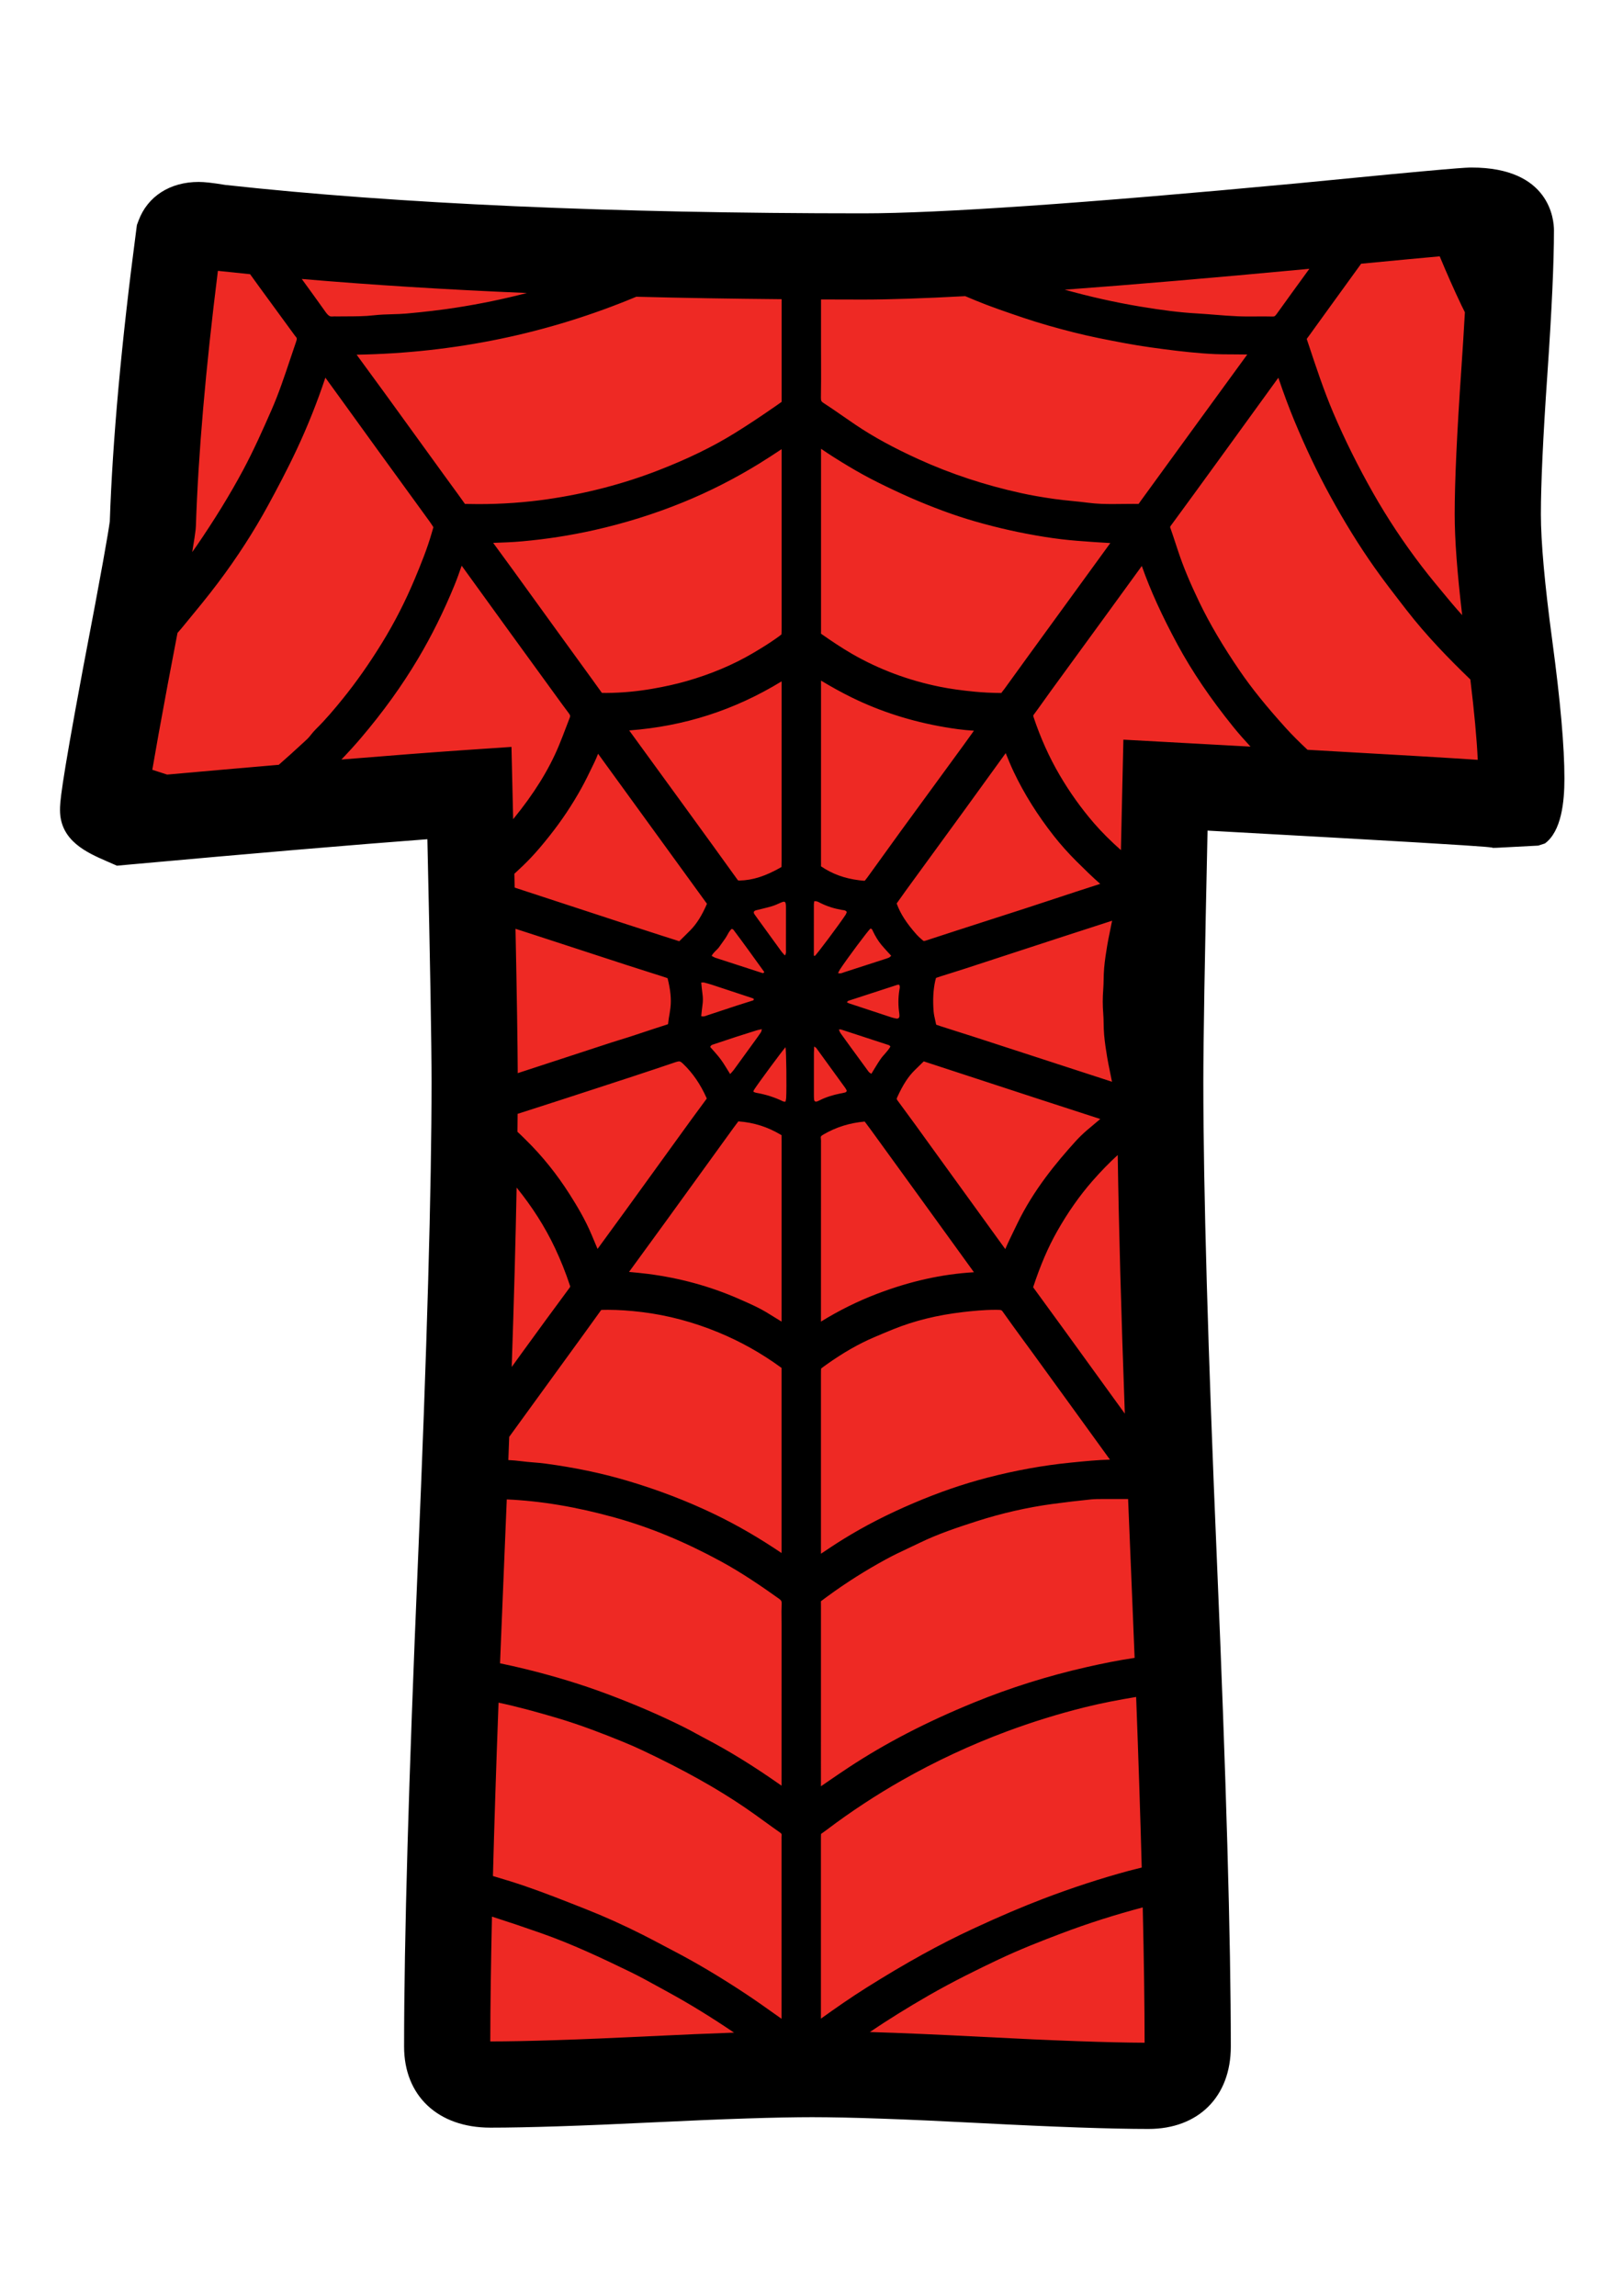 <?xml version="1.0" encoding="utf-8"?>
<!-- Generator: Adobe Illustrator 16.0.0, SVG Export Plug-In . SVG Version: 6.00 Build 0)  -->
<!DOCTYPE svg PUBLIC "-//W3C//DTD SVG 1.1//EN" "http://www.w3.org/Graphics/SVG/1.1/DTD/svg11.dtd">
<svg version="1.1" id="Layer_1" xmlns="http://www.w3.org/2000/svg" xmlns:xlink="http://www.w3.org/1999/xlink" x="0px" y="0px"
	 width="595.28px" height="841.89px" viewBox="0 0 595.28 841.89" enable-background="new 0 0 595.28 841.89" xml:space="preserve">
<g>
	<path fill="#EE2924" d="M557.99,285.51c0,6.406-3.525,9.602-10.559,9.602c7.996,0-31.996-2.402-119.965-7.198
		c-1.286,56.308-1.919,92.615-1.919,108.927c0,39.348,1.683,98.373,5.037,177.074c3.36,78.697,5.043,137.563,5.043,176.592
		c0,9.597-4.806,14.393-14.397,14.393c-13.44,0-33.914-0.721-61.428-2.156c-27.519-1.441-48.152-2.161-61.901-2.161
		c-13.121,0-32.795,0.644-59.022,1.919c-26.235,1.281-45.909,1.92-59.025,1.92c-10.556,0-15.835-4.637-15.835-13.914
		c0-39.029,1.68-97.895,5.04-176.592c3.357-78.701,5.038-137.727,5.038-177.074c0-15.668-0.643-51.023-1.919-106.051
		c-28.154,1.92-70.381,5.444-126.684,10.559c-5.123-2.233-7.677-3.674-7.677-4.317c0-3.52,2.714-19.836,8.156-48.95
		c6.074-31.671,9.434-50.221,10.078-55.665c0.959-29.428,4.155-64.777,9.599-106.05c0.959-2.557,3.357-3.838,7.196-3.838
		c1.276,0,3.839,0.324,7.68,0.962c63.978,7.039,142.677,10.554,236.098,10.554c28.465,0,81.887-3.674,160.274-11.032
		c39.024-3.844,59.977-5.763,62.858-5.763c9.602,0,14.397,2.403,14.397,7.198c0,11.516-0.803,28.877-2.397,52.068
		c-1.605,23.196-2.398,40.547-2.398,52.063c0,10.883,1.436,27.04,4.317,48.466C556.549,258.48,557.99,274.643,557.99,285.51z"/>
	<path fill-rule="evenodd" clip-rule="evenodd" d="M569.341,234.939c-2.778-20.619-4.178-36.22-4.178-46.362
		c0-11.156,0.792-28.306,2.356-50.978c1.642-23.809,2.439-41.195,2.439-53.154c0-3.844-1.457-23.006-30.205-23.006
		c-1.791,0-5.125,0-64.34,5.83C397.926,74.546,344.5,78.236,316.621,78.236c-92.232,0-170.939-3.504-233.944-10.415
		c-4.765-0.782-7.633-1.102-9.833-1.102c-10.461,0-18.684,5.27-21.995,14.094l-0.635,1.693l-0.237,1.791
		c-5.437,41.211-8.699,77.158-9.702,106.869c-0.556,4.178-2.763,17.109-9.841,54.013c-8.426,45.075-8.426,49.315-8.426,51.853
		c0,11.325,9.923,15.647,17.168,18.807l3.712,1.621l4.034-0.371c45.976-4.173,82.803-7.307,109.83-9.339
		c1.019,45.431,1.536,75.367,1.536,89.091c0,38.921-1.69,98.271-5.022,176.4c-3.354,78.553-5.056,138.195-5.056,177.266
		c0,18.056,12.422,29.721,31.643,29.721c13.345,0,33.464-0.653,59.794-1.939c25.918-1.261,45.518-1.898,58.253-1.898
		c13.409,0,33.961,0.72,61.078,2.14c27.693,1.446,48.636,2.177,62.251,2.177c18.35,0,30.205-11.855,30.205-30.199
		c0-39.07-1.703-98.713-5.059-177.266c-3.329-78.13-5.021-137.479-5.021-176.4c0-14.655,0.52-45.646,1.549-92.25
		c74.569,4.091,96.165,5.475,101.728,5.938l1.405,0.134l1.395,0.175v0.083c0.236,0,0.365-0.005,0.561-0.011l0.046,0.006v-0.006
		c0.263-0.005,0.576-0.005,0.762-0.015c0.329-0.01,0.659-0.026,0.978-0.046l14.429-0.756l2.438-0.792
		c6.025-4.466,7.152-15.076,7.152-23.788C573.797,273.814,572.336,257.276,569.341,234.939z M288.266,332.242
		c0.013,0.283,0.008,0.566,0.008,0.844c0.002,5.048,0.008,10.096-0.008,15.139c0,0.664,0.167,1.384-0.386,2.15
		c-0.479-0.535-0.914-0.962-1.269-1.451c-2.519-3.452-5.022-6.915-7.528-10.378c-0.78-1.076-1.58-2.146-2.333-3.237
		c-0.533-0.771-0.304-1.286,0.641-1.522c1.896-0.484,3.815-0.896,5.693-1.451c1.132-0.33,2.213-0.859,3.306-1.333
		C287.886,330.359,288.197,330.555,288.266,332.242z M286.62,232.654c-0.417,0.371-1.458,1.106-2.179,1.611
		c-2.354,1.652-4.945,3.288-8.397,5.315c-7.201,4.229-15.357,7.657-24.244,10.199c-3.787,1.08-7.917,2.007-12.629,2.819
		c-5.599,0.968-11.205,1.482-16.759,1.513l-1.654-0.025l-3.638-5.058l-13.746-18.957l-15.37-21.251
		c-1.361-1.873-6.121-8.367-7.124-9.746h0.083c3.419-0.118,6.954-0.236,10.474-0.556c8.943-0.792,17.847-2.182,26.466-4.116
		c11.182-2.511,22.131-5.928,32.548-10.173c9.666-3.937,19.142-8.752,28.165-14.32c2.725-1.677,5.393-3.437,8.063-5.202v65.364
		C286.676,231.101,286.676,232.161,286.62,232.654z M286.674,249.861l-0.005,65.802c0,0.762-0.013,1.523-0.043,2.285
		c-5.802,3.344-10.585,4.878-15.488,4.955c-0.268-0.005-0.376-0.036-0.378-0.036c-0.01,0-0.139-0.093-0.373-0.422
		c-6.35-8.841-12.75-17.655-19.154-26.469c0,0-20.338-27.951-20.457-28.116C251.007,266.332,269.418,260.405,286.674,249.861z
		 M217.286,281.044l0.753-1.554c0.5-1.029,0.927-2.058,1.32-3.083c1.623,2.233,26.332,36.276,26.332,36.276
		c4.475,6.18,8.951,12.354,13.61,18.746c-1.853,4.281-3.715,7.255-6.033,9.643c-0.713,0.73-1.441,1.445-2.166,2.161
		c-0.628,0.617-1.256,1.234-1.961,1.935l-7.021-2.249c-4.541-1.461-9.084-2.928-13.618-4.409c0,0-28.73-9.412-39.739-13.019
		c-0.036-1.672-0.072-3.34-0.108-5.063c2.025-1.857,4.099-3.808,6.118-5.948c2.141-2.274,4.34-4.857,6.918-8.12
		c2.23-2.83,4.278-5.64,6.084-8.356c1.991-2.984,3.854-6.051,5.542-9.103C214.754,286.303,216.04,283.627,217.286,281.044z
		 M189.854,408.458c3.579-1.153,7.16-2.31,10.741-3.458l4.204-1.354l12.38-4.029c10.07-3.277,20.482-6.668,30.693-10.142
		c0.63-0.211,1.014-0.257,1.225-0.257c0.177,0,0.517,0,1.348,0.787c3.594,3.422,6.442,7.554,8.704,12.632
		c0.036,0.088,0.062,0.149,0.08,0.186c-0.038,0.066-0.098,0.159-0.195,0.293c-3.643,4.889-7.214,9.839-10.785,14.778
		c0,0-15.54,21.503-18.576,25.687c-3.491,4.807-6.993,9.612-10.502,14.408c-0.728-1.703-1.446-3.412-2.159-5.125
		c-2.328-5.578-5.39-10.662-8.081-14.902c-4.69-7.389-10.096-14.104-16.057-19.944l-1.536-1.513
		c-0.497-0.488-1.039-0.967-1.543-1.461C189.818,412.796,189.839,410.609,189.854,408.458z M189.077,340.599
		c2.632,0.854,5.267,1.698,7.896,2.558l32.932,10.749c2.786,0.905,5.578,1.791,8.372,2.676l4.729,1.502c0,0,1.513,0.52,1.845,0.628
		c1.093,4.363,1.417,7.724,1.049,10.867c-0.154,1.308-0.383,2.604-0.61,3.9l-0.262,2.069c0,0-0.113,0.083-0.44,0.185
		c-2.866,0.906-5.719,1.853-8.572,2.799c-1.799,0.597-3.597,1.194-5.4,1.781c-1.003,0.329-2.012,0.633-3.018,0.936
		c-1.083,0.33-2.167,0.659-3.242,1.014l-34.46,11.274C189.847,382.741,189.577,365.199,189.077,340.599z M257.192,372.63
		c0.157-1.415,0.26-2.743,0.458-4.05c0.208-1.399,0.204-2.784-0.007-4.183c-0.193-1.302-0.291-2.625-0.448-4.091
		c0.461,0,0.8-0.062,1.104,0.01c0.952,0.242,1.904,0.504,2.833,0.808c4.932,1.621,9.856,3.252,14.781,4.889
		c0.196,0.067,0.371,0.18,0.541,0.268c0.113,0.53-0.296,0.602-0.592,0.694c-1.868,0.607-3.751,1.168-5.614,1.78
		c-3.599,1.174-7.19,2.388-10.79,3.561C258.805,372.532,258.175,372.923,257.192,372.63z M189.484,435.498
		c5.637,6.947,10.386,14.356,14.065,22.152c2.089,4.425,3.931,9.035,5.47,13.697c0.119,0.35,0.113,0.494,0.116,0.494
		c-0.002,0.01-0.043,0.145-0.265,0.442c-5.897,7.944-11.725,15.946-17.542,23.958c-1.217,1.678-2.429,3.359-3.646,5.043
		C188.521,476.591,189.121,454.635,189.484,435.498z M207.813,497.92c4.209-5.784,8.418-11.567,12.681-17.526
		c0,0,0.111-0.041,0.407-0.046c0.677-0.016,1.355-0.026,2.032-0.026c3.854,0,7.968,0.273,12.573,0.834
		c9.424,1.157,18.858,3.663,28.043,7.461c8.102,3.345,15.831,7.688,22.973,12.915c0.054,0.042,0.1,0.078,0.131,0.098
		c-0.013,0.562-0.005,1.127,0.002,1.684c0,0,0.01,48.44-0.002,66.203c-8.205-5.553-16.242-10.209-24.442-14.172
		c-10.229-4.939-21.236-9.148-32.715-12.509c-9.151-2.675-18.75-4.677-29.345-6.107c-1.518-0.206-3.046-0.335-4.577-0.458
		c-1.374-0.113-2.748-0.221-4.109-0.406c-1.685-0.227-3.357-0.355-5.022-0.448c0.111-2.871,0.219-5.696,0.324-8.511L207.813,497.92z
		 M282.086,481.834c-3.46-2.182-7.098-3.776-10.615-5.31l-0.582-0.258c-10.44-4.569-21.647-7.636-33.305-9.118
		c-2.282-0.293-4.577-0.514-6.872-0.715c0,0,10.312-14.145,13.286-18.241c3.978-5.479,7.944-10.965,11.909-16.455l13.155-18.185
		c0.571-0.782,1.153-1.564,1.744-2.331c5.65,0.391,10.806,2.032,15.748,5.007c0.036,0.021,0.07,0.041,0.101,0.062
		c-0.016,0.494-0.008,0.988,0.002,1.482l0.01,0.689c0,0,0,46.12-0.01,66.183C285.127,483.718,283.599,482.786,282.086,481.834z
		 M269.15,392.322c-0.357,0.494-0.798,0.926-1.346,1.543c-1.278-2.007-2.269-3.777-3.463-5.393
		c-1.188-1.605-2.585-3.067-3.844-4.528c0.265-0.787,0.872-0.854,1.384-1.024c2.714-0.916,5.434-1.827,8.161-2.712
		c2.521-0.818,5.058-1.615,7.593-2.403c0.509-0.16,1.044-0.231,1.806-0.396c-0.165,0.545-0.188,0.896-0.357,1.142
		c-0.7,1.044-1.441,2.069-2.177,3.087C274.327,385.2,271.746,388.771,269.15,392.322z M279.346,356.735
		c-5.657-1.822-11.31-3.659-16.955-5.506c-0.442-0.145-0.836-0.422-1.376-0.705c0.708-1.379,1.966-2.125,2.761-3.242
		c0.767-1.085,1.546-2.156,2.303-3.252c0.779-1.127,1.217-2.485,2.313-3.417c0.265,0.139,0.504,0.19,0.615,0.334
		c3.864,5.125,7.587,10.353,11.313,15.499C280.008,357.013,279.65,356.838,279.346,356.735z M286.682,109.716
		c0,18.01,0.002,37.455-0.003,37.655c-0.398,0.298-1.047,0.751-1.677,1.189l-0.386,0.268c-5.748,3.998-10.566,7.178-15.161,10.023
		c-8.063,4.996-17.269,9.473-28.139,13.682c-12.787,4.96-26.461,8.511-40.637,10.559c-8.14,1.173-16.592,1.77-25.118,1.77
		c-1.338,0-2.681-0.01-4.248-0.051l-0.579-0.01l-0.195,0.005c-0.023-0.031-0.052-0.067-0.083-0.113
		c-1.652-2.346-3.347-4.667-5.042-6.982l-2.496-3.427c0,0-16.61-22.96-21.416-29.577c-2.146-2.953-9.288-12.704-10.698-14.634
		c35.993-0.628,70.286-7.77,102.577-21.256C250.56,109.264,268.353,109.557,286.682,109.716z M193.261,107.447
		c-8.418,2.182-17.068,3.993-25.918,5.356c-5.704,0.885-11.688,1.595-18.298,2.182c-1.719,0.154-3.44,0.195-5.159,0.247
		c-2.197,0.062-4.471,0.124-6.784,0.391c-3.309,0.381-6.635,0.386-10.158,0.396c-1.142,0.005-2.287,0.005-3.429,0.021l-0.818-0.015
		c-0.239,0-0.479,0.01-1.003,0.041c-0.466,0-1.106,0-2.277-1.646c-2.876-4.065-5.812-8.094-8.74-12.123
		C136.15,104.488,163.712,106.212,193.261,107.447z M71.748,194.269l0.1-1.338c0.854-26.201,3.566-57.651,8.071-93.608
		c3.88,0.422,7.821,0.833,11.814,1.23c1.775,2.459,2.912,4.034,2.912,4.034c2.869,3.968,5.766,7.909,8.66,11.855l4.31,5.892
		c0.286,0.412,0.576,0.813,0.903,1.194c0.334,0.391,0.502,0.581,0.085,1.791c-0.754,2.171-1.482,4.353-2.21,6.535
		c-2.05,6.123-4.168,12.463-6.769,18.396c-3.18,7.261-6.612,14.958-10.525,22.255c-4.747,8.85-10.33,17.948-17.063,27.786
		c-0.502,0.735-1.024,1.44-1.536,2.161C71.264,197.927,71.583,195.663,71.748,194.269z M114.019,269.492
		c-0.419,0.52-0.828,1.055-1.307,1.498l-1.657,1.533c-2.866,2.65-5.82,5.331-8.807,7.935c-12.524,1.07-26.16,2.27-40.943,3.592
		c-1.422-0.458-3.288-1.061-5.444-1.76c1.17-6.88,2.941-16.816,5.634-31.229c1.387-7.235,2.57-13.466,3.607-18.957
		c0.466-0.55,0.996-1.122,1.443-1.667l1.566-1.903c3.942-4.775,8.015-9.715,11.83-14.778c6.949-9.221,13.16-18.833,18.457-28.568
		c3.016-5.542,6.937-12.879,10.505-20.51c3.975-8.5,7.479-17.294,10.433-26.186c2.127,2.923,4.245,5.851,6.365,8.778l12.465,17.248
		l19.44,26.768l0.281,0.412c0.28,0.412,0.803,1.173,1.075,1.631c-0.072,0.277-0.178,0.602-0.293,1.003l-0.255,0.88
		c-1.657,5.856-4.014,11.645-6.283,17.068c-3.448,8.238-7.5,16.157-12.048,23.536c-4.708,7.636-9.414,14.325-14.385,20.464
		c-2.943,3.638-6.169,7.498-9.8,11.068C115.226,268.01,114.618,268.746,114.019,269.492z M125.216,278.527
		c2.439-2.537,4.824-5.141,7.111-7.826c8.223-9.674,15.1-19.219,21.025-29.186c4.935-8.3,9.414-17.33,13.309-26.839
		c0.991-2.408,1.845-4.857,2.67-7.229c0.535,0.736,17.379,24.015,17.379,24.015c4.909,6.771,17.331,23.86,17.331,23.86
		c1.515,2.094,3.033,4.194,4.6,6.252c0.603,0.792,0.522,1.111,0.327,1.616l-1.25,3.262c-0.903,2.377-1.806,4.754-2.784,7.101
		c-3.669,8.778-9.087,17.505-16.569,26.664c-0.049,0.062-0.108,0.119-0.157,0.175c-0.075-3.247-0.149-6.566-0.229-9.967
		l-0.383-16.527l-16.494,1.122C158.51,275.877,143.261,277.045,125.216,278.527z M238.107,746.713
		c-25.82,1.262-45.42,1.899-58.253,1.899c-0.01,0-0.018,0-0.028,0c0.018-13.008,0.227-28.326,0.612-45.775
		c5.982,1.919,11.963,3.937,18.033,6.072c11.349,3.982,22.26,9.138,32.466,14.089c3.633,1.76,7.281,3.771,10.811,5.722l3.314,1.821
		c7.854,4.291,15.828,9.195,24.171,14.845C260.166,745.705,249.875,746.137,238.107,746.713z M286.648,740.308
		c-0.664-0.474-1.325-0.942-1.989-1.41c-3.623-2.573-7.369-5.238-11.166-7.749c-9.254-6.113-17.796-11.207-26.116-15.556
		l-3.893-2.053c-2.583-1.369-5.166-2.737-7.778-4.055c-7.044-3.551-14.058-6.71-20.845-9.386l-1.461-0.576
		c-6.702-2.645-13.633-5.388-20.6-7.785c-3.813-1.313-7.839-2.558-12.002-3.782c0.497-18.956,1.183-40.187,2.056-63.579
		c7.304,1.555,14.513,3.566,21.282,5.563c9.043,2.671,17.704,6.077,24.236,8.748c2.745,1.116,5.102,2.15,7.214,3.154
		c15.256,7.219,27.264,13.924,37.786,21.102c2.311,1.569,4.572,3.216,6.836,4.853c1.938,1.404,3.877,2.81,5.843,4.178
		c0.667,0.464,0.656,0.639,0.623,1.102c-0.042,0.556-0.036,1.111-0.023,1.667C286.65,674.742,286.658,720.579,286.648,740.308z
		 M286.646,593.74l0.018,2.238c0,0-0.002,43.218-0.013,58.855c-10.111-7.127-19.139-12.699-28.136-17.387
		c-1.029-0.535-2.045-1.091-3.064-1.652c-1.466-0.808-2.936-1.61-4.433-2.356c-8.895-4.431-18.213-8.454-28.497-12.292
		c-9.306-3.479-19.031-6.443-29.731-9.077c-3.229-0.793-6.334-1.482-9.386-2.12c0.442-11.336,0.921-23.088,1.446-35.36
		c0.362-8.479,0.7-16.697,1.023-24.74c12.424,0.556,25.427,2.691,39.698,6.669c12.831,3.57,25.525,8.819,38.816,16.039
		c7.791,4.234,15.156,9.308,21.331,13.707c0.875,0.623,1.029,0.941,0.978,2.002C286.604,590.087,286.622,591.914,286.646,593.74z
		 M288.349,402.675c-0.023,0.406-0.142,0.803-0.231,1.297c-0.337-0.016-0.636,0.046-0.854-0.062
		c-3.105-1.518-6.36-2.552-9.764-3.139c-0.34-0.051-0.664-0.196-0.99-0.309c-0.052-0.021-0.083-0.103-0.193-0.247
		c0.088-0.196,0.17-0.453,0.312-0.669c1.474-2.295,10.237-14.171,11.485-15.535C288.408,385.756,288.557,398.729,288.349,402.675z
		 M487.084,113.493c4.044-5.599,8.099-11.191,12.153-16.785c13.667-1.317,22.754-2.167,28.815-2.707
		c2.563,6.159,5.229,12.221,7.986,17.989c0.391,0.818,0.844,1.693,1.25,2.526c-0.35,6.345-0.782,13.291-1.307,20.907
		c-1.621,23.387-2.434,41.272-2.434,53.154c0,9.19,0.91,21.411,2.747,37.012c-1.312-1.482-2.608-2.923-3.962-4.544l-1.266-1.518
		c-3.227-3.864-6.566-7.868-9.643-11.892c-6.576-8.588-12.551-17.608-17.773-26.803c-5.547-9.771-10.466-19.682-14.634-29.458
		c-3.438-8.089-6.277-16.641-9.015-24.905l-0.731-2.182c1.029-1.374,2.027-2.768,3.021-4.163L487.084,113.493z M478.439,98.741
		c0.633-0.062,1.193-0.118,1.811-0.175c-3.998,5.511-8.012,11.006-11.974,16.548c-0.663,0.926-0.921,0.962-1.436,0.962h-0.062
		c-1.05-0.031-2.1-0.041-3.154-0.041l-5.367,0.026c-1.399,0-2.799-0.016-4.198-0.072c-2.835-0.118-5.671-0.345-8.501-0.571
		c-2.223-0.175-4.445-0.35-6.668-0.484c-6.011-0.345-12.453-1.132-20.887-2.547c-9.318-1.559-18.487-3.653-27.487-6.154
		C415.282,104.417,444.612,101.916,478.439,98.741z M301.13,126.367c0,0,0-7.399,0.003-16.553
		c5.125,0.021,10.275,0.036,15.488,0.036c9.622,0,22.146-0.427,37.398-1.25c2.531,1.07,5.073,2.13,7.636,3.113
		c2.964,1.132,5.958,2.182,8.953,3.211c3.093,1.07,6.19,2.12,9.313,3.092c3.036,0.942,6.093,1.816,9.159,2.64
		c3.066,0.829,6.154,1.605,9.252,2.316c3.087,0.71,6.195,1.333,9.308,1.935c3.206,0.628,6.428,1.235,9.648,1.76
		c3.123,0.515,6.268,0.941,9.406,1.358c3.144,0.406,6.288,0.803,9.437,1.111c2.82,0.278,6.17,0.576,9.571,0.721
		c1.955,0.082,3.91,0.087,5.871,0.092c1.302,0,2.599,0.005,3.895,0.031l1.246,0.016l0.762-0.005l-19.209,26.366l-19.97,27.462
		l-0.68,0.978l-2.007-0.015c-1.275,0-2.557,0.021-3.838,0.031c-1.246,0.015-2.491,0.031-3.736,0.031
		c-2.645,0-5.773-0.057-8.933-0.474c-1.955-0.257-3.931-0.458-5.901-0.653c-2.151-0.211-4.308-0.427-6.438-0.73
		c-4.755-0.679-8.655-1.364-12.288-2.167c-13.193-2.892-25.841-7.07-37.583-12.421c-9.211-4.193-16.579-8.217-23.171-12.668
		c-1.502-1.014-2.994-2.048-4.481-3.077c-2.377-1.652-4.765-3.304-7.191-4.878c-0.743-0.483-0.979-0.741-0.957-1.965
		c0.083-4.621,0.067-9.242,0.049-13.868L301.13,126.367z M301.133,249.583c3.89,2.346,7.584,4.374,11.196,6.154
		c10.477,5.156,21.941,8.825,34.074,10.898c3,0.515,6.762,1.091,10.816,1.323c-1.266,1.77-2.532,3.535-3.808,5.294
		c0,0-18.905,25.883-23.001,31.501c-1.997,2.738-3.973,5.496-5.948,8.243c-1.966,2.738-3.937,5.475-5.918,8.202
		c-0.344,0.473-0.998,1.369-1.379,1.791c-0.556-0.005-1.234-0.087-2.109-0.195c-5.274-0.659-9.776-2.295-13.77-5.001
		c-0.066-0.046-0.123-0.083-0.165-0.119c0.026-0.55,0.019-1.111,0.006-1.667C301.128,316.008,301.122,267.135,301.133,249.583z
		 M319.25,340.516c0.623,0.042,0.741,0.586,0.942,1.003c0.854,1.771,1.831,3.463,3.097,4.976c0.67,0.803,1.38,1.575,2.079,2.357
		c0.458,0.515,0.937,1.008,1.513,1.636c-0.339,0.288-0.556,0.556-0.833,0.679c-0.505,0.237-1.05,0.386-1.58,0.561
		c-4.924,1.6-9.843,3.2-14.772,4.78c-0.644,0.206-1.266,0.617-2.315,0.34c0.298-0.577,0.483-1.019,0.74-1.41
		C310.843,351.337,318.252,341.417,319.25,340.516z M308.435,377.513c5.871,1.904,11.737,3.823,17.603,5.753
		c0.175,0.057,0.299,0.268,0.556,0.494c-0.987,1.78-2.583,3.087-3.704,4.734c-1.143,1.672-2.151,3.437-3.299,5.29
		c-0.396-0.298-0.777-0.463-0.993-0.762c-2.254-3.046-4.477-6.113-6.704-9.174c-1.199-1.641-2.403-3.288-3.576-4.945
		c-0.258-0.371-0.401-0.823-0.648-1.328C308.043,377.533,308.26,377.451,308.435,377.513z M311.342,367.917
		c-0.186-0.067-0.36-0.201-0.752-0.417c0.33-0.278,0.464-0.463,0.639-0.525c5.989-1.96,11.979-3.91,17.979-5.855
		c0.18-0.057,0.401-0.005,0.587-0.005c0.391,0.653,0.18,1.291,0.082,1.888c-0.463,2.861-0.468,5.711-0.052,8.573
		c0.052,0.35,0.072,0.699,0.063,1.05c-0.031,0.648-0.474,1.003-1.148,0.885c-0.617-0.113-1.239-0.257-1.836-0.453
		C321.715,371.354,316.528,369.635,311.342,367.917z M329.109,402.325c2.079-4.58,4.101-7.678,6.561-10.044
		c0,0,2.588-2.532,3.139-3.067c0.206,0.072,32.963,10.796,41.875,13.708c4.93,1.605,22.872,7.43,22.872,7.43
		c-1.651,1.374-3.299,2.753-4.935,4.158c-1.503,1.297-2.912,2.67-4.179,4.075c-6.792,7.502-15.349,17.711-21.354,30.194l-1.04,2.141
		c-1.132,2.326-2.289,4.692-3.334,7.137c-2.326-3.205-26.757-36.971-26.757-36.971c-4.199-5.835-8.403-11.66-12.689-17.428
		C328.795,403.015,328.811,402.979,329.109,402.325z M366.234,480.332c1.091,0.021,1.204,0.186,1.513,0.623
		c2.506,3.565,5.084,7.085,7.657,10.604l3.375,4.61l13.744,18.951c0,0,9.792,13.508,14.577,20.135
		c-4.703,0.134-9.35,0.597-13.872,1.05l-0.633,0.062c-9.937,0.988-20.176,2.841-30.432,5.506c-8.947,2.32-17.829,5.383-27.152,9.359
		c-9.396,4.004-17.763,8.29-25.568,13.106c-2.825,1.739-5.578,3.581-8.336,5.429l0.002-65.52c0-0.885,0-1.883,0.047-2.377
		c0.396-0.345,1.258-0.957,1.857-1.389c6.11-4.354,11.848-7.646,17.549-10.08c2.361-1.004,4.724-2.013,7.111-2.97
		c7.749-3.123,16.085-5.177,25.471-6.277c3.54-0.411,7.718-0.834,11.876-0.834L366.234,480.332z M390.696,488.205
		c-2.5-3.453-11.073-15.205-11.073-15.205c-0.227-0.314-0.452-0.633-0.694-0.942c0.011-0.041,0.025-0.082,0.041-0.134
		c2.666-8.058,5.449-14.531,8.763-20.387c3.88-6.864,8.223-13.055,12.896-18.4c3.272-3.736,6.318-6.844,9.329-9.581
		c0.375,25.815,1.245,57.497,2.604,94.843c-0.149-0.211-0.304-0.416-0.458-0.627L390.696,488.205z M404.642,371.647
		c0.103,1.184,0.123,2.372,0.144,3.561c0.025,1.42,0.062,2.84,0.181,4.25c0.252,2.887,0.699,5.732,1.142,8.377
		c0.263,1.544,0.571,3.087,0.891,4.621c0.216,1.039,0.427,2.073,0.622,3.113c0.067,0.375,0.149,0.746,0.237,1.122
		c-6.2-2.012-49.608-16.142-49.608-16.142c-2.748-0.89-5.506-1.76-8.259-2.635l-4.842-1.543c0,0-1.482-0.515-1.781-0.612
		c-0.103-0.468-0.205-0.931-0.309-1.395c-0.288-1.255-0.556-2.439-0.638-3.514c-0.324-4.214-0.134-7.857,0.592-11.15
		c0.077-0.366,0.18-0.731,0.298-1.091c0.525-0.19,1.056-0.371,1.58-0.535l3.386-1.061c1.863-0.581,3.726-1.163,5.578-1.77
		l35.9-11.732c6.046-1.971,12.098-3.931,18.148-5.876c-0.103,0.427-0.195,0.854-0.277,1.286c-0.196,1.05-0.412,2.1-0.628,3.149
		c-0.319,1.523-0.628,3.051-0.885,4.584c-0.443,2.619-0.886,5.449-1.143,8.372c-0.124,1.436-0.154,2.876-0.186,4.317
		c-0.025,1.173-0.051,2.341-0.144,3.515C404.404,365.874,404.404,368.755,404.642,371.647z M394.463,327.061l-7.924,2.614
		c-3.576,1.178-7.152,2.361-10.733,3.524l-13.009,4.193c-7.738,2.496-15.487,4.986-23.217,7.528c-0.4,0.134-0.617,0.149-0.72,0.149
		c-0.057,0-0.154,0-0.453-0.263l-0.515-0.453c-0.561-0.504-1.132-0.993-1.631-1.554c-3.73-4.178-5.995-7.683-7.343-11.372
		c-0.011-0.051-0.031-0.093-0.041-0.124c0.581-0.792,1.147-1.601,1.713-2.403c0.551-0.776,1.097-1.554,1.652-2.32
		c0,0,16.872-23.145,21.122-28.99c3.34-4.6,15.499-21.405,15.499-21.405c0.01,0.025,0.025,0.051,0.036,0.082
		c0.905,2.233,1.852,4.538,2.922,6.803c3.798,8.006,8.758,15.92,14.732,23.515c2.459,3.124,5.232,6.227,8.238,9.227
		c3.005,2.989,5.83,5.768,8.747,8.31C402.964,324.308,394.463,327.061,394.463,327.061z M368.416,252.614l-0.339,0.432
		c-0.278,0.345-0.551,0.695-0.803,1.076h-0.134c-3.211-0.011-6.433-0.165-9.571-0.463c-4.95-0.474-9.025-1.05-12.828-1.812
		c-11.521-2.326-22.337-6.37-32.154-12.02c-4.06-2.341-7.939-4.986-11.199-7.26c-0.245-0.17-0.316-0.273-0.271-0.324
		c0.036-0.541,0.028-1.086,0.016-1.631l0.005-66.043c1.477,1.008,2.943,1.986,4.431,2.933c3.982,2.532,7.563,4.672,10.965,6.54
		c3.329,1.827,6.947,3.648,11.397,5.737c4.127,1.945,7.935,3.618,11.655,5.115c4.461,1.801,8.479,3.283,12.271,4.528
		c3.695,1.219,7.719,2.377,12.293,3.545c4.147,1.055,8.331,1.991,12.447,2.773c4.549,0.864,8.676,1.523,12.627,1.997
		c3.891,0.473,7.812,0.741,11.604,1.008l1.045,0.072c1.78,0.123,3.561,0.226,5.367,0.329c-0.346,0.474-30.581,42.07-30.581,42.07
		L368.416,252.614z M298.509,331.604c0.002-0.339,0.098-0.679,0.164-1.142c0.404,0.036,0.744,0.016,1.042,0.113
		c0.396,0.128,0.762,0.35,1.14,0.535c2.521,1.276,5.188,2.094,7.966,2.578c0.602,0.103,1.286,0.026,1.77,0.746
		c-0.133,0.319-0.246,0.72-0.463,1.05c-2.424,3.674-10.566,14.546-11.292,15.087c-0.025,0.021-0.121-0.051-0.332-0.155
		C298.503,344.195,298.501,337.902,298.509,331.604z M299.8,403.869c-0.692,0.268-1.137,0.031-1.211-0.659
		c-0.057-0.556-0.064-1.122-0.064-1.678c-0.005-2.665-0.002-5.331-0.002-7.996c0-2.449-0.005-4.898,0.005-7.358
		c0.003-0.69,0.049-1.379,0.09-2.408c0.465,0.319,0.671,0.401,0.782,0.556c3.548,4.868,7.086,9.746,10.615,14.624
		c0.247,0.335,0.407,0.721,0.562,1.009c-0.145,0.648-0.623,0.659-1.009,0.762c-0.474,0.134-0.962,0.195-1.446,0.293
		c-2.542,0.52-5.026,1.25-7.368,2.418C300.443,403.591,300.127,403.745,299.8,403.869z M302.115,415.976
		c4.596-2.66,9.515-4.194,15.041-4.688c0.771,0.999,1.533,2.027,2.356,3.169c5.712,7.873,11.423,15.745,17.124,23.629
		c0,0,20.429,28.249,20.583,28.455c-11.783,0.7-23.443,3.293-35.587,7.935c-7.05,2.686-13.935,6.103-20.523,10.173l0.013-65.457
		c0.019-0.587,0.021-1.173-0.054-1.75C300.994,416.825,300.971,416.64,302.115,415.976z M302.797,585.919l0.639-0.468
		c6.702-4.93,13.978-9.54,21.635-13.703c2.634-1.44,5.33-2.706,8.191-4.055c1.322-0.622,2.645-1.245,3.962-1.883
		c6.73-3.278,13.78-5.629,21.005-7.955c9.21-2.954,18.57-5.089,27.816-6.34c4.981-0.669,9.592-1.214,14.104-1.667
		c1.395-0.134,2.845-0.144,4.595-0.144h8.485c0.175,0,0.36,0,0.535,0c0.324,8.083,0.663,16.353,1.028,24.884
		c0.494,11.557,0.947,22.646,1.364,33.369c-6.093,0.896-12.071,2.125-17.634,3.391c-14.207,3.231-28.06,7.579-41.149,12.926
		c-17.464,7.122-32.556,14.938-46.15,23.896c-2.805,1.843-5.563,3.746-8.326,5.641c-0.597,0.411-1.196,0.822-1.796,1.234
		l-0.002-13.019c0-17.407-0.003-34.814,0.013-52.217l-0.005-1.328c-0.006-0.524-0.023-0.937-0.014-1.286
		C301.485,586.882,302.149,586.393,302.797,585.919z M301.097,740.256v-65.03c0-1.028,0-2.094,0.038-2.696
		c0.219-0.164,1.698-1.225,2.252-1.641c8.706-6.571,17.932-12.633,27.421-18.025c12.251-6.957,25.156-12.978,38.354-17.896
		c9.391-3.499,19.06-6.494,28.733-8.901c6.231-1.544,12.524-2.743,18.817-3.777c0.859,22.944,1.544,43.83,2.048,62.56
		c-1.631,0.422-3.222,0.783-4.868,1.23c-10.244,2.773-20.768,6.211-31.264,10.219c-7.724,2.949-15.839,6.406-25.533,10.898
		c-12.328,5.707-24.801,12.592-39.261,21.674C312.098,732.476,306.607,736.304,301.097,740.256z M360.631,746.955
		c-16.162-0.844-30.014-1.44-41.581-1.796c6.638-4.477,13.677-8.865,21.457-13.342c9.216-5.306,18.616-9.88,25.779-13.276
		c7.749-3.663,15.647-6.761,23.031-9.55c9.952-3.776,19.95-6.91,29.813-9.524c0.443,19.085,0.669,35.68,0.689,49.619
		C406.71,749.039,386.816,748.324,360.631,746.955z M428.326,272.131l-16.291-0.89l-0.37,16.312
		c-0.195,8.531-0.376,16.559-0.54,24.194c-3.88-3.452-7.091-6.663-9.891-9.9c-4.682-5.418-8.912-11.346-12.575-17.608
		c-3.834-6.54-7.06-13.724-9.592-21.339c-0.123-0.381-0.123-0.535-0.01-0.679c1.297-1.75,2.563-3.52,3.823-5.29
		c0.859-1.204,1.719-2.419,2.588-3.612l21.144-29.011l12.18-16.759c3.128,8.902,7.368,18.2,13.151,28.913
		c5.306,9.797,11.969,19.641,20.387,30.081c2.038,2.532,4.179,4.904,6.329,7.25C449.259,273.273,439.188,272.723,428.326,272.131z
		 M541.946,278.636c-5.068-0.345-12.679-0.818-22.821-1.415c-10.461-0.618-23.685-1.374-39.559-2.265
		c-2.897-2.711-5.604-5.387-8.002-8.042c-7.275-8.068-12.473-14.521-16.836-20.901c-6.195-9.066-11.053-17.315-14.86-25.213
		c-3.417-7.111-5.866-12.988-7.688-18.494l-0.834-2.511c-0.705-2.151-1.41-4.302-2.161-6.432l0.041-0.309
		c5.954-8.089,11.855-16.219,17.753-24.344l2.485-3.422c6.478-8.917,12.94-17.845,19.403-26.772
		c2.018,5.954,3.911,11.017,5.855,15.72c4.158,9.993,8.429,18.977,13.07,27.457c5.32,9.725,10.667,18.37,16.343,26.417
		c3.457,4.909,7.167,9.694,10.754,14.325l1.003,1.286c7.235,9.334,15.37,17.706,23.397,25.45c1.44,11.845,2.356,21.725,2.717,29.469
		C541.987,278.641,541.967,278.641,541.946,278.636z"/>
</g>
</svg>
